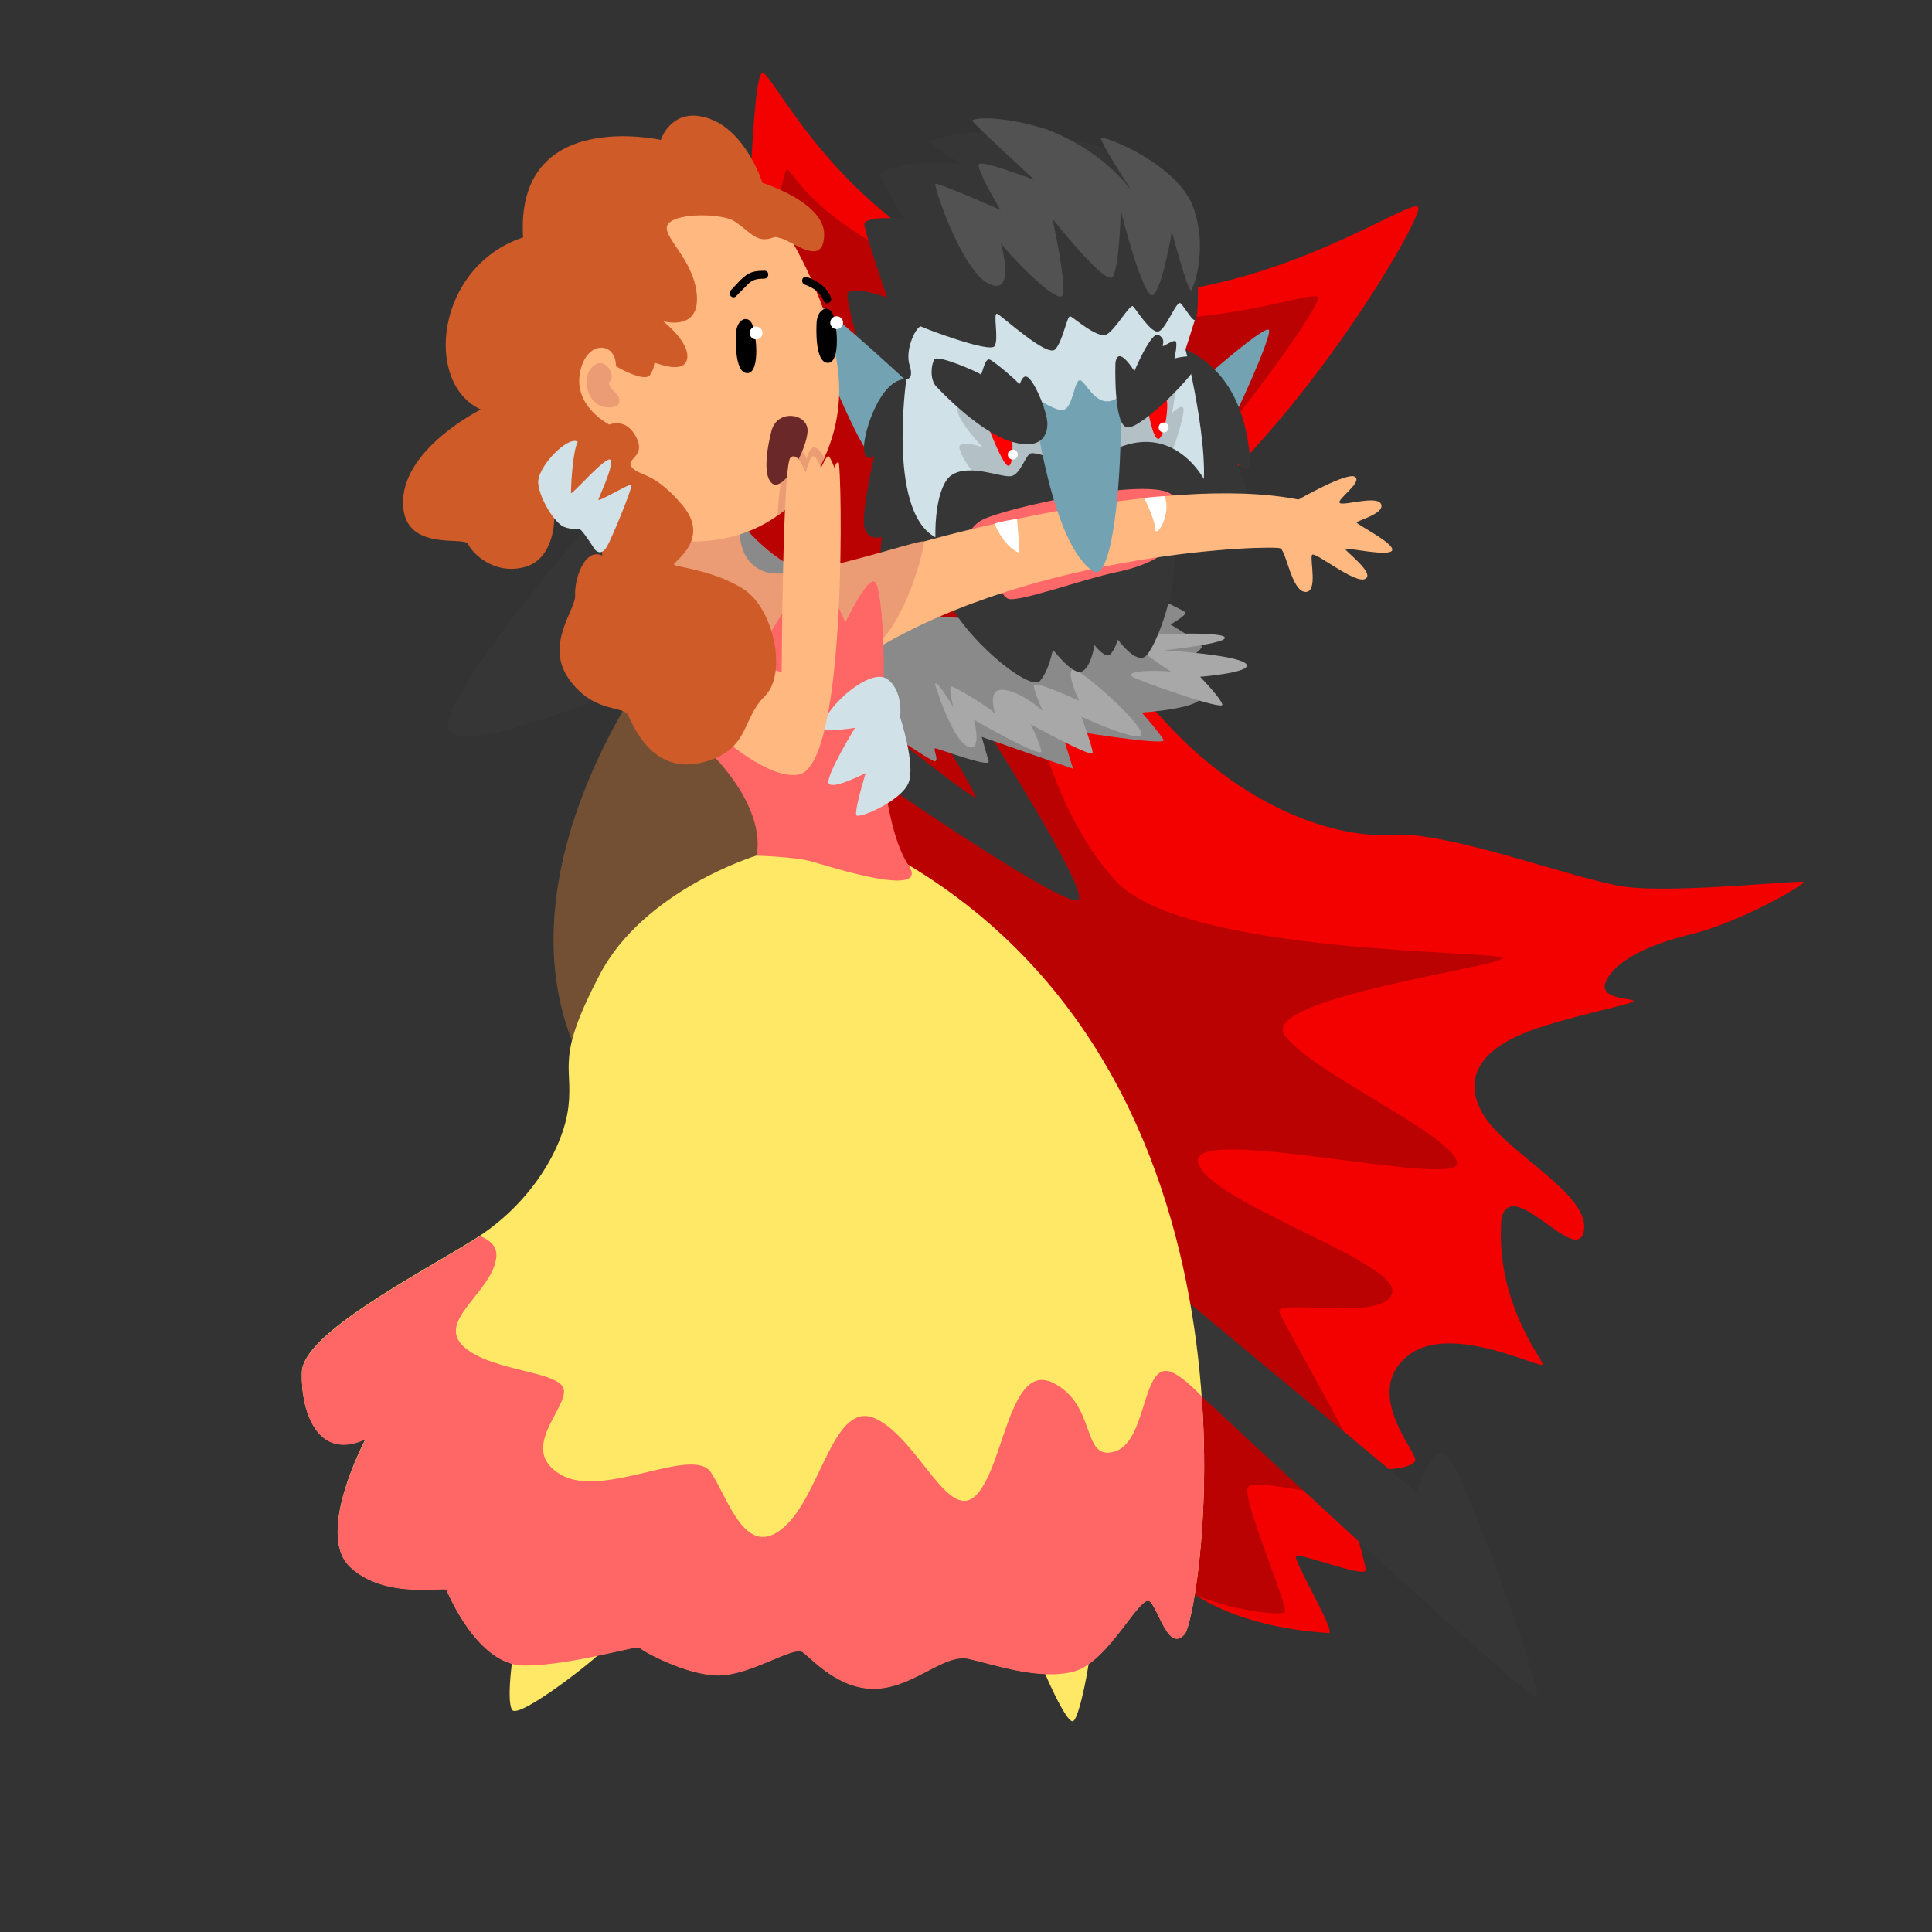 <svg xmlns="http://www.w3.org/2000/svg" width="940" height="940" fill="none" xmlns:v="https://vecta.io/nano"><rect width="100%" height="100%" fill="#333333" stroke="none"/><path d="M507 810.45c0 1 11.93 28.72 15.16 26.94s8.55-31 7.91-32.75-23.07 5.81-23.07 5.81zM292.08 804c0 1.48-39.69 32.91-42.91 27.91s1-30.82 1-30.82 41.59-8.71 41.91 2.91z" fill="#ffe866"/><path d="M575.14 770.84c0 .73 21.29 20.57 71.39 23.72 3.87 0-17.67-35.82-16-37.51s33.15 10.65 33.87 7-13.79-46.47-11.61-47.92 39 1 35.57-7-24-33.63-2.9-49.85 66.06 8 65.1 4.36-23-30.74-20.09-70.42c4.6-22.51 37 23.71 40.17 5.56s-39-38.23-49.61-57.59 3.15-32.19 23.48-39.69 51.3-13.07 50.33-14.52-16.45-.73-13.79-8.71 15.73-17.43 40.9-23.48 56.14-24.44 55.65-25.65-63.64 5.81-87.84 2.18-85.52-27.1-112.37-25.17-73-12.58-112.69-57.43-266.07-29.69-280.17 58.4 290.61 363.72 290.61 363.72z" fill="#f30000"/><path d="M497.58 329.29c2.59 1.77 11.69 62.69 45.07 99.14s187 33.87 188.25 37.74-118.74 19.57-105.83 37.53 81.31 48.3 83.89 61.85-130.82-19.36-126.07 0 97.83 48.4 94.53 63.24-57.51 2.58-54.93 9.68 45.82 80.4 44.53 88.28-57.76-9.55-60-2.77 20 57.75 18.07 60.33-47.75-2.25-70-24.84-134.31-259.33-148-344.56 90.49-85.62 90.49-85.62z" fill="#bb0202"/><path d="M565.7 661.7s179.8 168 182.22 164.08-36.05-110.84-43.8-117.61-14.76 17.9-14.76 17.9L568.6 625.64l-2.9 36.06z" fill="#363636"/><path d="M315.18 326.94s-75.69 102-32.62 189.08 155.85 18.88 155.85 18.88l-60.13-212-63.1 4.04z" fill="#734f34"/><path d="M286.6 255.6c-.8-.23-77 88.63-67.92 100.07s82.11-19.37 82.11-19.37 23.88-69.92-14.19-80.7zm153.26 106.83s34.2 26.78 34.85 25.65-14.2-25.65-14.2-25.65L476 348.72s54 84.05 48.72 89.05-90.5-53.56-90.5-53.56l5.64-21.78z" fill="#363636"/><path d="M321.77 222s-13.19 51.1-2.24 74.34 28.34 14.52 28.34 14.52 51.3 42.88 53.11 39.75 1.22-15.07 1.22-15.07 51.06 35.82 52.83 34.85-1.28-6.29 0-6.29 26.94 9.71 26 6.31l-3.39-11.88 44.45 15.49-6-19.36s52 8.71 50.07 5.32-10.64-13.31-10.64-13.31 31.94-1.93 29-8.95-11.14-13.8-11.14-13.8 11.75-7.5 11.32-9.43-15.19-10.65-15.19-10.65 7.75-4.4 7.26-5.83-51.06-24.41-51.06-24.41L321.77 222z" fill="#8a8a8a"/><path d="M455 333.23s8.06 26.2 15.65 29.88 3.22-12.94 3.22-12.94 33.24 19.2 32.75 15.33-5.16-13.07-5.16-13.07 30.17 16.62 30.17 13.87-5.49-17.58-5.49-17.58 30.82 14.2 29.2 7.9-29.67-31.5-33.31-30.75 3 15.11 3 15.11-21.66-10.17-22-7.43 5.49 14 3.71 11.94-13.06-10.48-20-9.84-1.64 13.23-2.92 11.29-18.38-12.42-20.64-12.9 1.13 11.78.65 10.32-9.28-15.48-8.83-11.13zm96-3.94c1.63 1.32 44.69 16.85 43.72 13.46s-10.81-13.46-10.81-13.46 26.78-2.09 22.26-6.42-39.84-6.5-39.84-6.5 31.78-3.31 29.52-6.37-42.27-1.61-44.85.81 20 16.78 19 16.13-23.66-1.43-19 2.35z" fill="#a8a8a8"/><path d="M363.75 133.43s1.74-97.53 7.22-98 45.24 88.6 138.62 105.53 178.08-47.11 180.5-40-92.41 168.13-174 182-142.55 5.65-161.19-41.31 8.85-108.22 8.85-108.22z" fill="#f30000"/><path d="M371 146.25c-1-.73 9.45-63.89 12-63.89s14.11 31.93 98.08 61 157.54-3.86 160.2 1.34-90.74 133.7-135.15 150.64-128.62-7.75-151.13-49.37 16-99.72 16-99.72z" fill="#bb0202"/><path d="M581.33 155.78l-4.5 14.18s18.89 63.94 12.26 71.15-37.43 9.77-37.43 9.77-92.92 32.36-100.91 22.67-15.24-43.09-14.76-84.23 53.24-69 55.66-69.21 91.53 7.44 89.68 35.67z" fill="#d1e1e8"/><path d="M440 184.39s5.11 1.38 2.56-6.68 3.75-19.85 5.69-18.8 33.37 12.94 35.64 9.5-1-16.68 1.31-15.71 24.36 21.46 28.23 17.26 5.72-16.77 7.38-16.05 13.27 10.94 17.46 8.9 11.46-14.95 12.91-13.82 8.83 13.55 12.56 12.26 8.74-15.41 10.67-13.67 6.62 10.51 7.58 7.66 4.72-47.71-15.83-68-84.49-29-112.9-18.87c-3.79.72 14.43 11.37 14.43 11.37S440.1 76.35 428 84.82c1.7 5.08 12 21.54 12 21.54s-20.16-1.7-19.47 3.14 11.1 35.22 11.1 35.22-19.11-6.67-19.36-1.34 11.62 47.31 12.83 49.06 14.9-8.05 14.9-8.05z" fill="#363636"/><path d="M440 184.39s-47.67-44.11-49.72-40.88 29.42 80.34 33.93 77.68 15.79-36.8 15.79-36.8zm147-1.24s28.55-25.17 30.37-22.62-17.31 44.31-18.52 45S587 183.15 587 183.15z" fill="#73a2b3"/><path d="M475.68 200.82s-8.44-8.23-9.85-2.78 12.27 19.59 12.27 19.59-12.34-4.47-11.26.61 10.05 20.45 26.74 21.3 45.74-15 45.74-15 25.85 1.42 28.6-.92 8.31-21.34 7.94-24.61-5.68 2.18-5.56 1.7 2.92-15.49 1.46-18.15-32.68 22.26-32.68 22.26l-52.27-1.84-11.13-2.16z" fill="#b3c1c7"/><g fill="#363636"><path d="M511.65 222.88s-7.34-2.74-10-2.34-5 10.56-9.92 11.17-20.49-6.41-29-.36-10.61 37.23-2.74 57.8 41.26 47.73 46 42.17 6-15.19 6.41-15 9.62 12.59 14.1 10.35 6-12.83 6-12.83 5.08 6.6 7.44 4.72 3.93-7.38 3.93-7.38 8.59 11.92 13.43 8.17 17.5-35.63 13.31-55.91 18.39-18.67 18.55-22.38-16.61-39.44-50.33-20.61c-21.37 9.85-27.18 2.43-27.18 2.43z"/><path d="M441 184.32s-10 68.73 16.46 78.09-26.62 19.1-28.4 16 0-17.13 0-17.13-7 2.26-8.52-5 4.81-34.33 4.81-34.33-5.07 3.83-5-4.32 8-33.21 20.65-33.31zM576.83 170s15.17 60.66 6.06 76.47c-4.28 9.17 24.43 12.52 25.4 4.45s-6.29-25.5-6.29-25.5 7.26 7.1 6.29-1.77S605.15 183 576.83 170z"/></g><path d="M579.74 141.11S588 124 581 102s-44.29-36.3-45.26-34.84 17.43 29.76 17.43 29.76-11.07-21.05-43.53-33.88c-22.78-7.26-36.57-5.56-36.57-4.35s30.41 28.79 30.08 28.79-25.73-9.92-26.94-7.5 10.66 22.51 10.65 22.26-30.88-13.55-31.78-12.82 12.79 42.72 26.4 48.83 4.66-22.7 5.38-20.28 28.55 31.93 30.25 25.41-5.08-37-5.08-37 25.89 32.92 29.28 28.32 4-32.19 4-32.19 11.25 44.75 15.85 40.89 9-30.73 9-30.73 8.35 31.6 9.58 28.44z" fill="#525252"/><path d="M474 264.71s-6.41-5.09 3-11.26 89.54-23.47 94.13-11.37-18.14 26-18.14 26l11.49 2.18s-5.81 4.91-21.42 8.14-48.47 15.12-52.71 12.86-4.16-8.9-4.16-8.9L474 264.71z" fill="#ff6868"/><path d="M449.38 263.49s116.32-33.51 182.39-20.44c0 0 24.07-13.8 27.58-11s-9.19 11-7.5 12.64 18.39-4 20.15.67-12 7.92-11.92 8.89 18.81 10.28 17.24 13.55-22.75-1.75-22.69-.6 14.58 11.79 9.62 14.46-24.68-13.68-25.89-11.68 3.15 18.57-3.39 18-9.07-19.54-12-21.18-117.25.91-197.83 49.55c-18.34-.45 24.24-52.86 24.24-52.86z" fill="#ffb980"/><path d="M360 255.79s-2.26 18 12.91 22.62 75.18-16.42 76.47-14.92-12.1 55.06-34.52 55.71-61.47 7.58-62 7.74-30.33-17.42-33.23-46.3S360 255.79 360 255.79z" fill="#eb9c75"/><path d="M367.91 416.32s-54.53 16.61-76.15 57.91-12.91 43.56-15.17 63.89-18.39 47.76-45.81 64.86-83.25 45.82-83.9 64.53 7.42 43.56 31 32.59c0 0-24.52 45.82-7.74 62s46.46 9.68 47.1 11.29 15.17 36.79 37.76 36.79 55.49-10 56.14-8.71 22.59 13.55 38.4 13.55 36.46-14.52 41-11.3 17.75 18.72 36.14 17.75 32.59-17.1 44.53-14.52 34.2 10.65 51.3 6.13 32.59-38.72 37.11-33.88 9 24.52 16.78 15.81 49.37-264.26-134.55-374.29c-28.4 7.76-46.5-16.45-52.13-19.36s-21.81 14.96-21.81 14.96z" fill="#ffe866"/><path d="M372.59 311.77s16.09-29.64 24-28.43 14.64 19.6 14.64 19.6 11-23.3 14.65-19.64 5.56 49.41 2.9 58.48 1.29 61.63 13.07 78.89-39 .65-47.27-1.61-26.62-2.74-26.62-2.74 6.93-20.49-23.4-51.31 28.03-53.24 28.03-53.24z" fill="#f66"/><path d="M382.92 113.34s22.82 35.63 25.24 71.66-22.26 81-76 78.37-70.33-111.56-70.33-111.56 78.9-88.81 121.09-38.47z" fill="#ffb980"/><path d="M437.93 348.92c.12-.36 1.57-13.19-6.42-18.63s-29.16 12.7-31.94 23.83c-.61 2.54 16.45 0 16.45 0s-14.51 23.6-12.82 27 18-5 18-5-5.81 18.87-4.48 20.57 21.66-6.9 25.29-15.73-4.08-32.04-4.08-32.04z" fill="#d1e1e8"/><path d="M481 208.14s7.08 18.81 9.74 18.51 1.88-15.24 1.39-16.27-11.13-2.24-11.13-2.24zm77.56-8.53s2.3 14.16 5.08 13.91 5.57-16.69 3.63-20.32-8.71 6.41-8.71 6.41z" fill="red"/><path d="M503.1 197.07s8.39 68.4 29.2 81.15c10.35 4.19 14.52-60.5 12.43-85.35-9.68 7.42-14.8-4.31-18.45-7.48s-3.82 13.78-9.3 14.1-13.72-8.39-13.88-2.42z" fill="#73a2b3"/><path d="M455.59 188.11s19.6 21.3 35.7 26.5 18.63-3.87 18.27-9.19-5-17.06-8.59-21.06-4.6 3.63-5.21 2.42-11.86-10.89-14.28-11.86-3.75 8.11-4.35 7.26-20.93-9.82-22.51-7.33-2.37 9.83.97 13.26zm87.12-11.49s-1.09 30.61 5.81 31.34 34.72-27.23 34.36-31.95-11.49-1.59-11.49-1.59 1.57-6.76.72-8.21-6.41 2.91-6.41 2.06 1.45-3.39-2.06-5.32-11.73 17.66-11.73 17.66-7.99-13.31-9.2-3.99z" fill="#363636"/><path d="M495.2 221.19c0 .479-.142.946-.408 1.344a2.42 2.42 0 0 1-1.086.892c-.442.183-.929.231-1.398.137a2.41 2.41 0 0 1-1.239-.662c-.339-.338-.569-.769-.663-1.239s-.045-.956.138-1.398a2.42 2.42 0 0 1 2.236-1.494c.641.003 1.255.258 1.708.712a2.43 2.43 0 0 1 .712 1.708zM568.58 208c0 .479-.142.947-.408 1.344a2.42 2.42 0 0 1-1.086.892c-.442.183-.929.231-1.398.138s-.901-.324-1.239-.663a2.43 2.43 0 0 1-.663-1.239c-.094-.47-.045-.956.138-1.398a2.42 2.42 0 0 1 .892-1.086c.398-.266.865-.408 1.344-.408a2.43 2.43 0 0 1 .926.184 2.42 2.42 0 0 1 1.31 1.31 2.43 2.43 0 0 1 .184.926z" fill="#fff"/><path d="M383.29 247.06l-5 3.82s1.57-29.13 6.73-32.19 7.42 4.92 7.42 4.67 1.37-5.56 3.55-5.72 5.14 5.06 5.14 5.06-6.13 14.22-17.84 24.36z" fill="#eb9c75"/><path d="M375.49 209.17s-5.81 20.69 0 25.89 17.79-17.79 17.42-25.89-14.39-10.05-17.42 0z" fill="#6b2828"/><path d="M358.07 163c0 .66-1 18.63 5.56 18.55s4.36-20.81 1.94-24.6-7.52-1.19-7.5 6.05z" fill="#000"/><path d="M367.87 165.13a3.11 3.11 0 1 0 0-6.22 3.11 3.11 0 1 0 0 6.22z" fill="#fff"/><path d="M397.27 158c0 .66-1 18.63 5.57 18.55s4.35-20.81 1.93-24.6-7.52-1.2-7.5 6.05z" fill="#000"/><path d="M410.18 157a3.11 3.11 0 0 1-.524 1.728c-.342.511-.828.91-1.396 1.145s-1.194.297-1.797.177a3.11 3.11 0 0 1-2.443-2.443c-.12-.604-.059-1.229.177-1.797s.634-1.054 1.145-1.396a3.11 3.11 0 0 1 1.728-.524c.409-.001.814.078 1.192.234a3.1 3.1 0 0 1 1.684 1.684c.156.378.235.783.234 1.192z" fill="#fff"/><path d="M372 131.73c-2.85 0-5.75.16-8.24 1.7-3.12 1.94-5.67 5.29-8.25 7.88-1.74 1.75.87 4.57 2.62 2.81l6-6.06c2.28-2.19 4.65-2.46 7.69-2.49 2.5-.02 2.65-3.86.18-3.84zm32.26 13c-2.12-5.31-6.47-8-11.6-9.95-2.31-.89-3.41 2.79-1.11 3.68 4.24 1.63 7.56 3.68 9.3 8.05.92 2.3 4.32.49 3.41-1.78z" fill="#000"/><path d="M375 325.57l5.32 1.45s.48-100.79 4.24-104.3 7.38 7.38 7.38 7.38 1.93-7.68 3.63-8.08 3.87 5.66 3.87 5.66 2.78-6.39 3.75-5.68 2.9 5.8 2.9 5.8.49-3.27 1.94-2.78 4.72 147.5-19.48 151.85-74.54-54.69-74.54-54.69l60.99 3.39z" fill="#ffb980"/><path d="M299.66 178.19s13.88 8.23 16.62 4.2 1.45-5.81 2.42-5.81 14.36 5.84 15.65-2.16-11.78-18.17-11.78-18.17 18.07 5.32 16.46-12.91-18.72-29.36-13.71-34.68 26-4.68 31.78-1.13 9.84 9.19 15.16 8.87 2.75-2.1 8.55-.16 20 13.71 20.17-2.1-30-25.16-30-25.16-7.82-25-26-31.3-23.47 10.4-23.47 10.4-70.91-16-67 47.43c-42.35 14-48.64 70.91-20.57 83.74 0 0-36.86 18.31-37.83 44.12s29.85 17.26 31.62 21.3 12.1 15.16 27.27 11.29 14.68-24.2 14.68-24.2 20.81-12.42 23.39 18.55c-9-4-13.71 12.26-13.23 19.2s-15 24-3.06 40.82 26.13 12.74 28.71 17.58 11.62 28.72 35.5 23.23 19.68-21.29 31-32.26 4.52-43.08-10.49-52.43-32.91-10.49-33.55-11.78 18.07-12.1 4.19-28.72-21.13-14.2-24.68-18.55 7.1-4.84 2.1-14.68-13.07-6.13-13.07-6.13-17.26-8.55-14.36-25 17.7-15.5 17.53-3.4z" fill="#cf5b29"/><path d="M289.46 267.37s2.78 3.63 5.69-1.21 12.82-29.58 12.1-30.34-16.22 8.56-16.1 7.35 7.63-16.58 5.93-19.36-19.11 17.42-19.24 16.09.61-20 3.27-24.92c-4.72-3.27-20.08 12.46-19.24 20.32s8.23 19.36 12.59 21.06 6.77.36 8.22 1.57 6.78 9.44 6.78 9.44z" fill="#d1e1e8"/><path d="M299.68 191.08s-5.08-3.51-2.66-5.87-2.48-12.34-8.53-7-2.9 18.94 6.35 19.91 6.48-5.59 4.84-7.04z" fill="#eb9c75"/><path d="M568.63 667.15c-13.07-2.91-10.65 34.84-26.62 39.2s-8.23-22.75-29.52-33.46-23.72 39.75-37.27 54.27-28.07-26.62-48.88-36.78-26.62 36.78-45 52.75-26.62-13.06-35.34-26.62-52.27 13.07-73.08 1 2.42-31.46 1.45-41.06-35.33-8.79-48.88-21.37 14.52-26.62 16-43.7c.42-4.89-3-8-8-10l-2.7 1.79c-27.42 17.1-83.24 45.82-83.89 64.53s7.42 43.56 31 32.59c0 0-24.53 45.82-7.75 62s46.47 9.68 47.11 11.29 15.17 36.79 37.75 36.79 55.5-10 56.15-8.71 22.58 13.55 38.39 13.55 36.46-14.52 41-11.3 17.75 18.72 36.14 17.75 32.59-17.1 44.53-14.52 34.2 10.65 51.3 6.13 32.59-38.72 37.11-33.88 9 24.52 16.78 15.81c3.31-3.72 12.8-52.57 8.22-115.87-6.78-7.14-12.63-11.45-16-12.18z" fill="#f66"/><path d="M483.89 254.85s4.21 10.7 11.63 14c.89 0-.71-16.39-.71-16.39s-9.66 1.48-10.92 2.39zm72.86-12.49s5.44 10.73 5.44 15.81c1.51 2.36 7.81-9.28 4.36-16.77 0 0-8.55.54-9.8.96z" fill="#fff"/></svg>